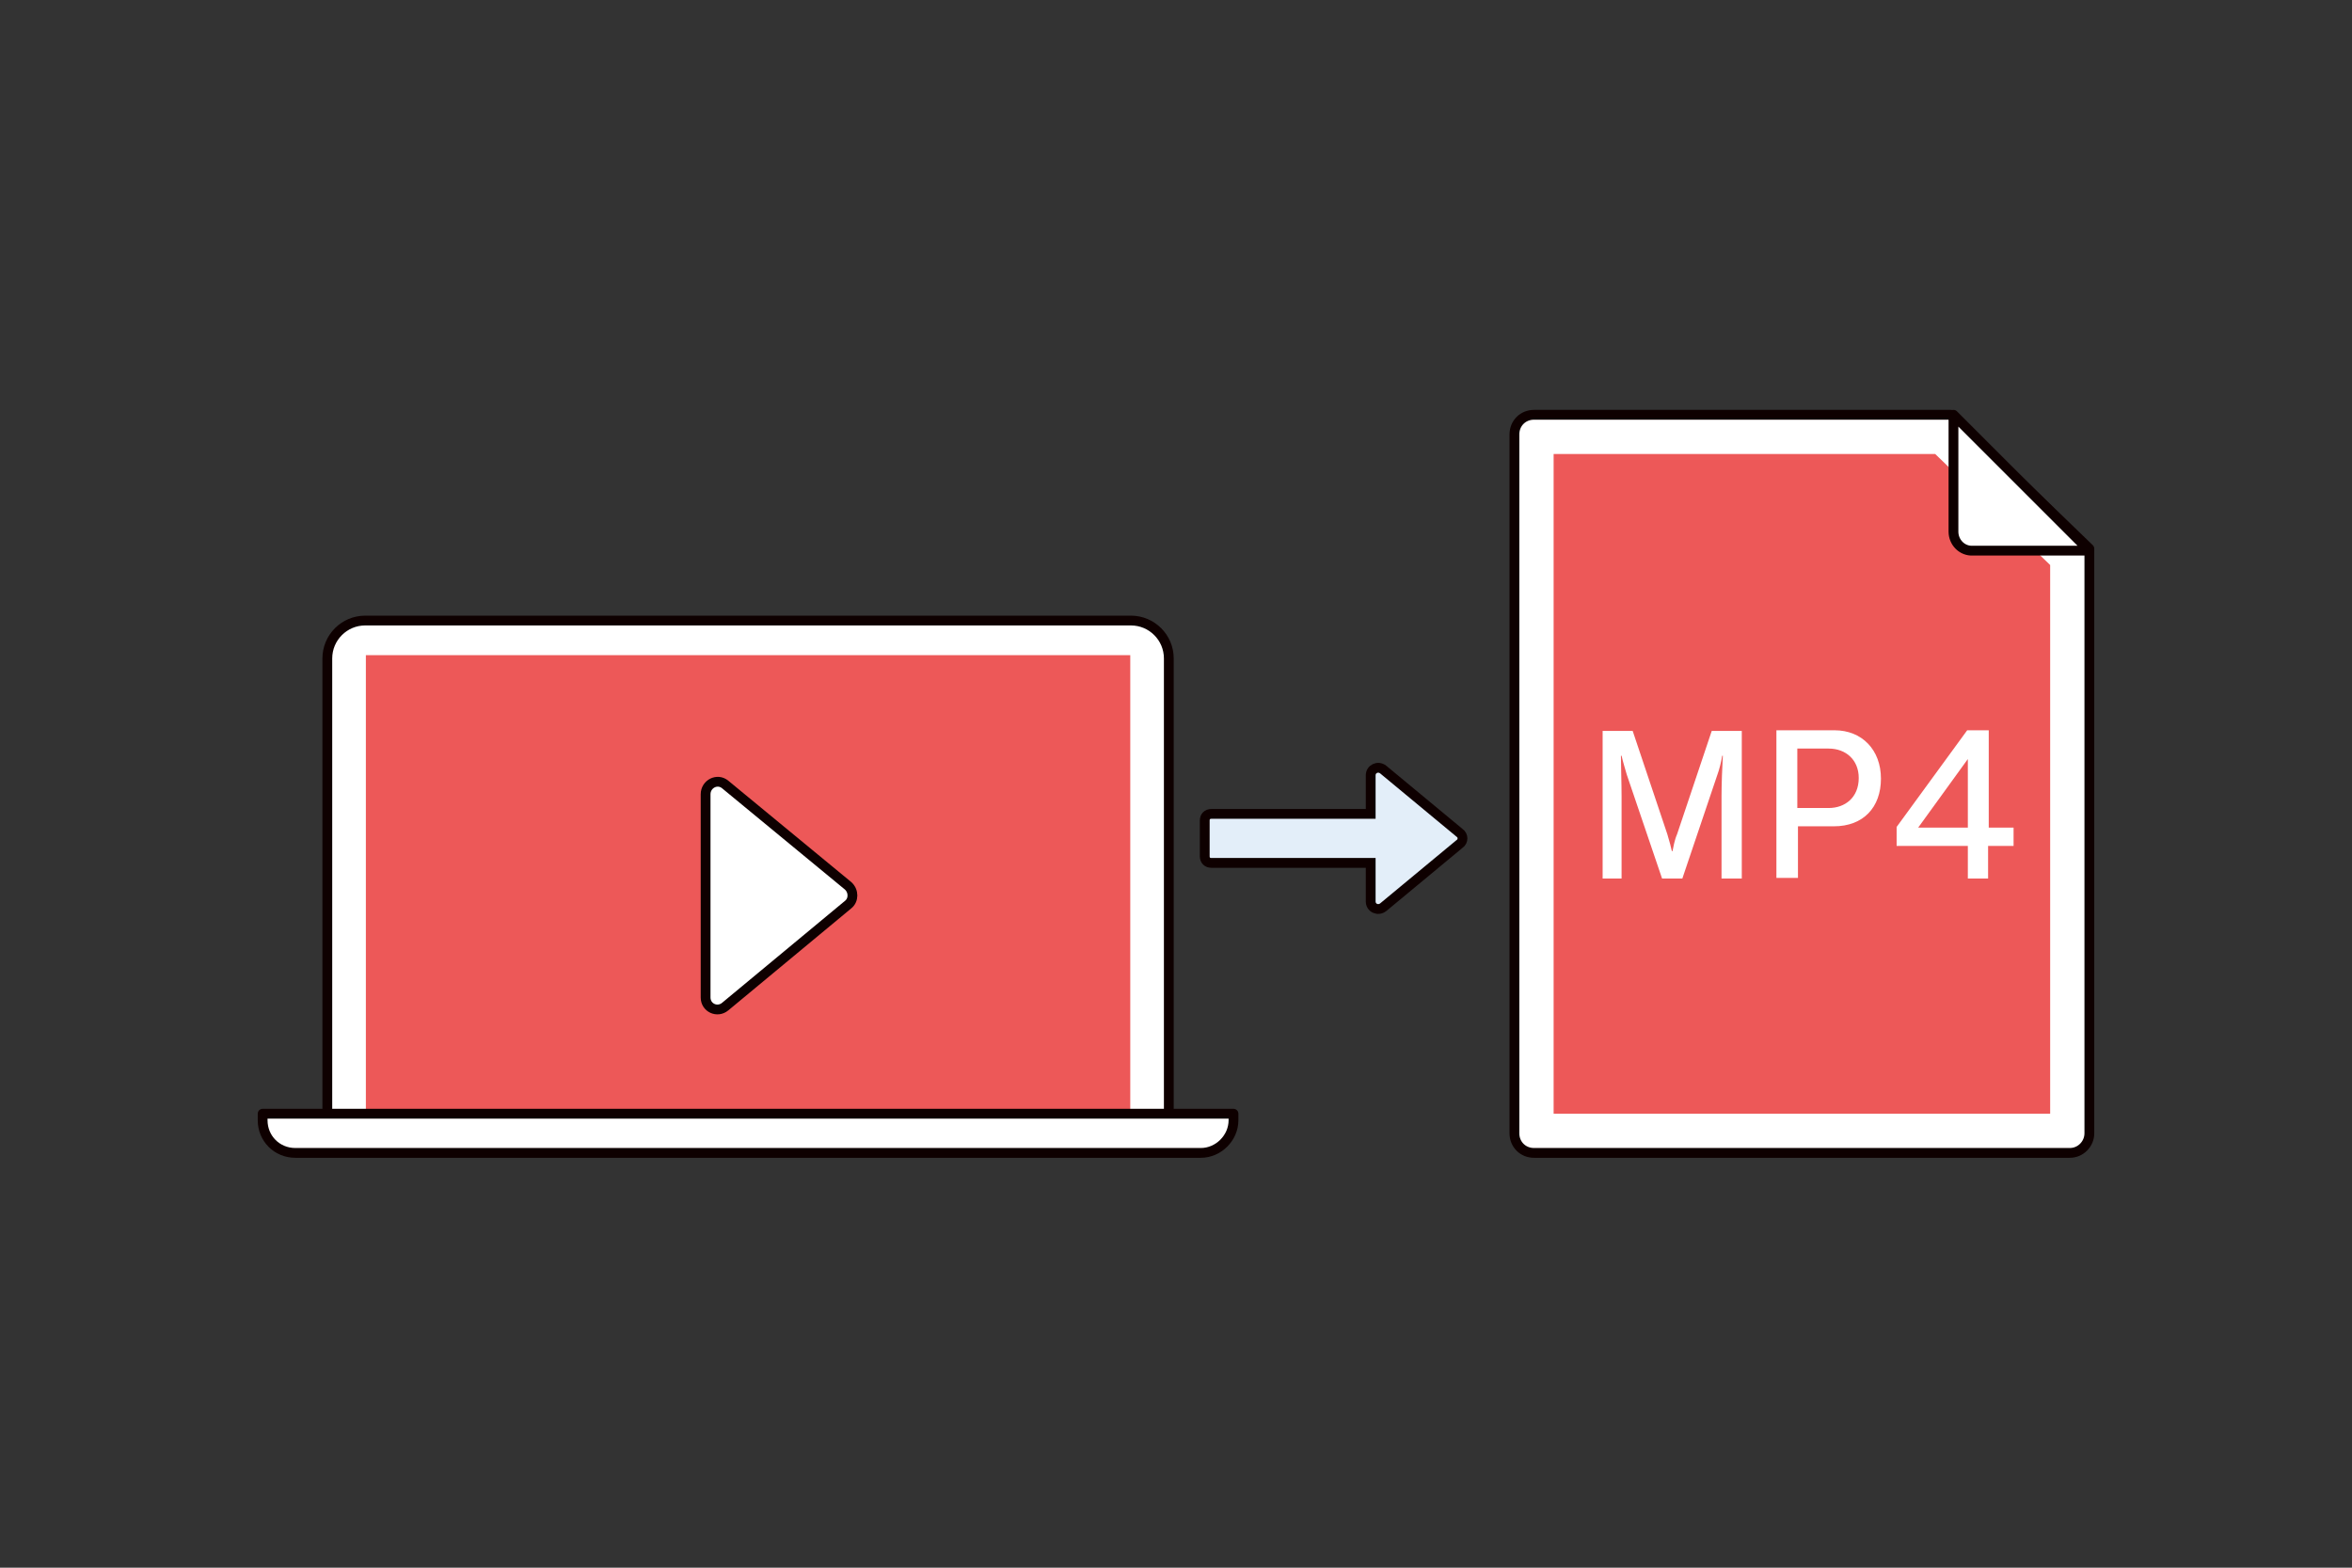 <?xml version="1.0" encoding="utf-8"?>
<!-- Generator: Adobe Illustrator 27.2.0, SVG Export Plug-In . SVG Version: 6.00 Build 0)  -->
<svg version="1.1" id="_レイヤー_2" xmlns="http://www.w3.org/2000/svg" xmlns:xlink="http://www.w3.org/1999/xlink" x="0px"
	 y="0px" viewBox="0 0 360 240" style="enable-background:new 0 0 360 240;" xml:space="preserve">
<rect x="0" y="0" width="360" height="240" fill="#333333" stroke="none"/>
<style type="text/css">
	.st0{fill:#FFFFFF;stroke:#0E0000;stroke-width:1.5;stroke-linecap:round;stroke-linejoin:round;stroke-miterlimit:10;}
	.st1{fill:#ED5858;}
	.st2{fill:#FFFFFF;}
	.st3{fill:#E3EEF9;stroke:#0E0000;stroke-width:1.5;stroke-miterlimit:10;}
</style>
<g>
	<g>
		<path class="st0" d="M178.8,175.5H50.1v-74.7c0-3.2,2.6-5.8,5.8-5.8h117.2c3.2,0,5.8,2.6,5.8,5.8V175.5z"/>
		<rect x="56" y="100.3" class="st1" width="117" height="74"/>
		<path class="st0" d="M183.8,176.5H45.2c-2.8,0-5-2.2-5-5v-1h148.6v1C188.8,174.2,186.5,176.5,183.8,176.5z"/>
	</g>
	<path class="st0" d="M108,121.6v31.1c0,1.6,1.8,2.4,3,1.4l18.8-15.6c0.9-0.7,0.9-2.1,0-2.9L111,120.1
		C109.8,119.1,108,120,108,121.6z"/>
	<g>
		<g>
			<path class="st0" d="M316.8,176.5h-82c-1.7,0-3-1.3-3-3V66.5c0-1.7,1.3-3,3-3c0,0,39.6,0,63.8,0L319.8,84c0,30.3,0,89.5,0,89.5
				C319.8,175.1,318.5,176.5,316.8,176.5z"/>
			<polygon class="st1" points="237.8,170.5 237.8,69.5 296.2,69.5 313.8,86.5 313.8,170.5 			"/>
			<path class="st0" d="M299,81.4V63.5l20.8,20.8H302C300.3,84.4,299,83,299,81.4z"/>
		</g>
		<g>
			<path class="st2" d="M263.5,134.4v-12.6c0-1.6,0.1-4.5,0.2-6.1h-0.1c-0.1,0.8-0.5,2.3-0.7,2.8l-5.4,16h-3.1l-5.4-15.9
				c-0.2-0.7-0.6-2-0.8-2.9h-0.1c0,1.6,0.1,4.1,0.1,6.2v12.6h-2.9v-22.6h4.6l5.3,15.8c0.3,1,0.6,2.1,0.7,2.6h0.1
				c0.1-0.5,0.3-1.7,0.7-2.6l5.3-15.8h4.6v22.6H263.5z"/>
			<path class="st2" d="M280.7,126.5h-5.5v7.9h-3.3v-22.6h8.9c4.2,0,7.1,3,7.1,7.4S285.2,126.5,280.7,126.5z M279.9,114.6h-4.8v9.1
				h4.8c2.5,0,4.6-1.6,4.6-4.6C284.5,116.3,282.5,114.6,279.9,114.6z"/>
			<path class="st2" d="M304.3,129.5v5h-3.1v-5h-10.9v-2.9l10.8-14.8h3.3v14.9h3.8v2.8H304.3z M301.2,116.2l-7.6,10.5h7.6V116.2z"/>
		</g>
	</g>
	<path class="st3" d="M223.4,127.5l-11.7-9.7c-0.8-0.6-1.9-0.1-1.9,0.9v5.9h-24.4c-0.6,0-1,0.4-1,1v5.5c0,0.6,0.4,1,1,1h24.4v5.9
		c0,1,1.1,1.5,1.9,0.9l11.7-9.7C224,128.8,224,127.9,223.4,127.5z"/>
</g>
</svg>
